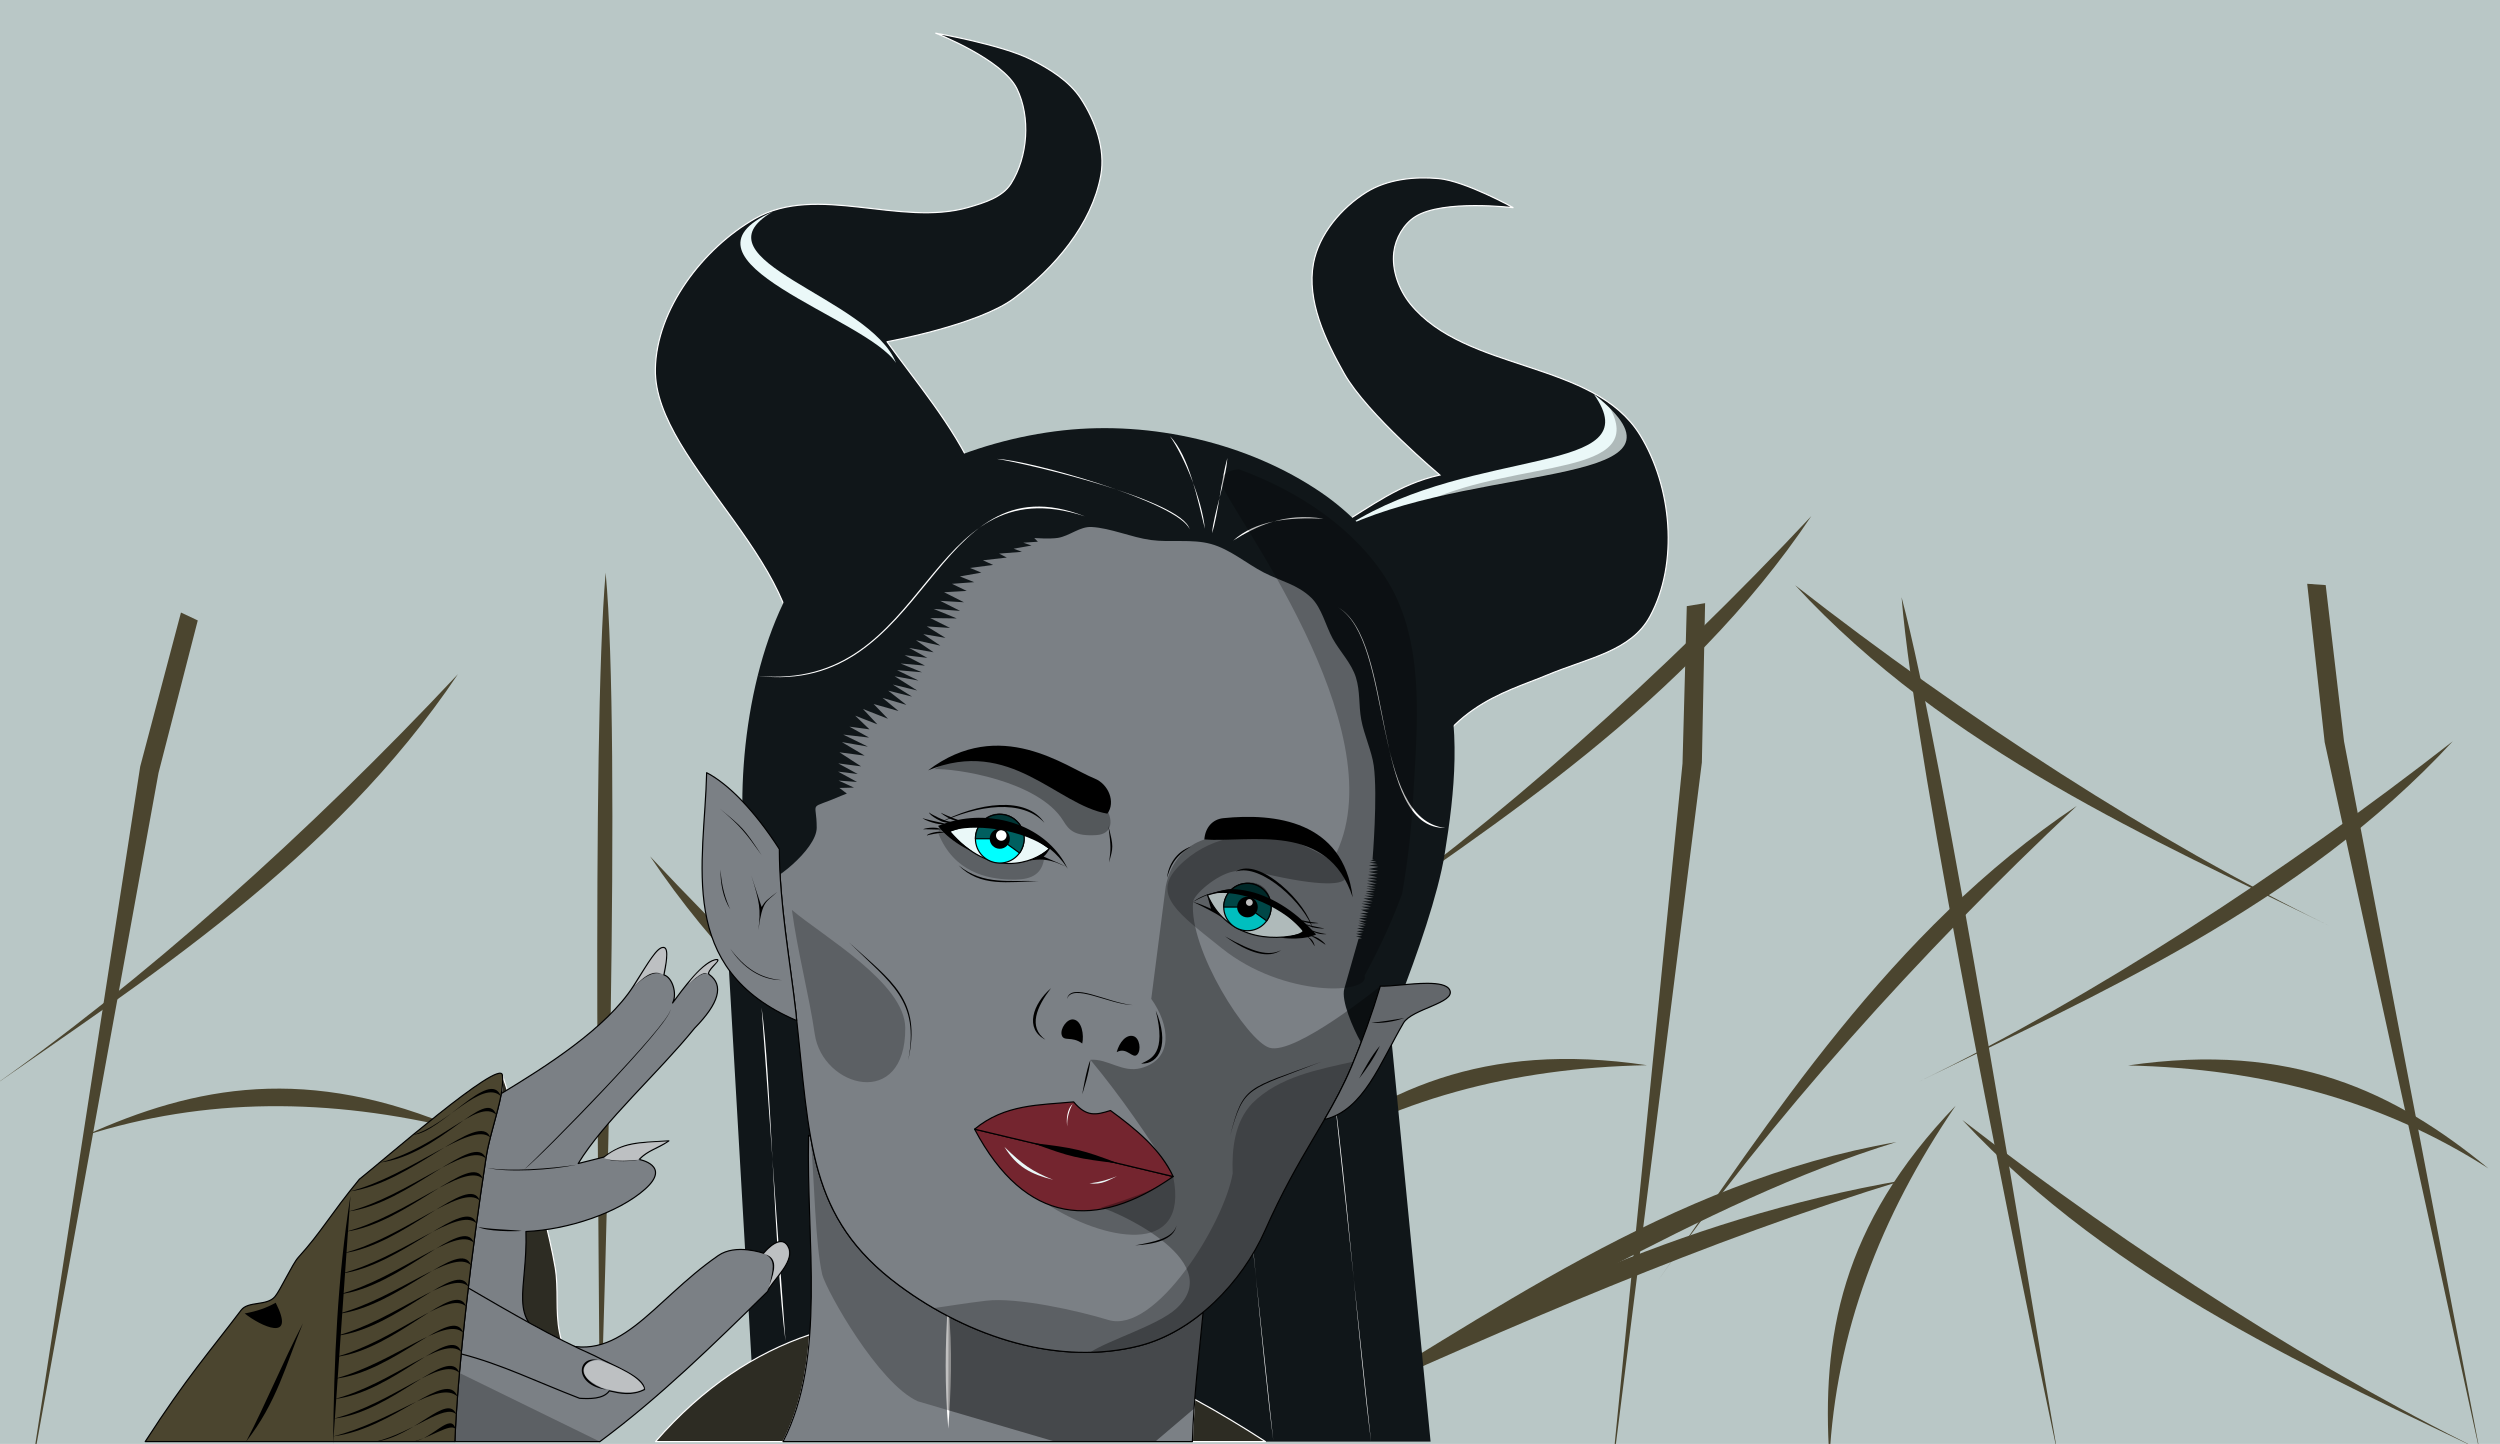 <?xml version="1.0" encoding="UTF-8" standalone="no"?>
<!-- Created with Inkscape (http://www.inkscape.org/) -->

<svg
   xmlns:dc="http://purl.org/dc/elements/1.1/"
   xmlns:cc="http://creativecommons.org/ns#"
   xmlns:rdf="http://www.w3.org/1999/02/22-rdf-syntax-ns#"
   xmlns:svg="http://www.w3.org/2000/svg"
   xmlns="http://www.w3.org/2000/svg"
   xmlns:sodipodi="http://sodipodi.sourceforge.net/DTD/sodipodi-0.dtd"
   xmlns:inkscape="http://www.inkscape.org/namespaces/inkscape"
   sodipodi:docname="oPIUeL258n9jtw.svg"
   inkscape:version="0.48.5 r10040"
   version="1.1"
   id="svg2"
   height="1209.295"
   width="2093.754">
  <title
     id="title3111">Maleficent</title>
  <sodipodi:namedview
     id="base"
     pagecolor="#ffffff"
     bordercolor="#666666"
     borderopacity="1.0"
     inkscape:pageopacity="0.0"
     inkscape:pageshadow="2"
     inkscape:zoom="0.5"
     inkscape:cx="1092.3166"
     inkscape:cy="584.37915"
     inkscape:document-units="px"
     inkscape:current-layer="layer22"
     showgrid="false"
     inkscape:snap-page="true"
     inkscape:window-width="1280"
     inkscape:window-height="1005"
     inkscape:window-x="0"
     inkscape:window-y="0"
     inkscape:window-maximized="1"
     fit-margin-top="0"
     fit-margin-left="0"
     fit-margin-right="0"
     fit-margin-bottom="0"
     inkscape:snap-global="true"
     showguides="true"
     inkscape:guide-bbox="true"
     inkscape:snap-object-midpoints="false"
     inkscape:snap-center="false"
     inkscape:object-paths="false"
     inkscape:object-nodes="true"
     inkscape:snap-midpoints="false"
     inkscape:snap-to-guides="false"
     inkscape:snap-grids="false"
     inkscape:snap-smooth-nodes="false"
     inkscape:snap-bbox="true"
     inkscape:bbox-paths="false"
     inkscape:snap-bbox-edge-midpoints="false"
     inkscape:snap-nodes="true"
     inkscape:bbox-nodes="false"
     inkscape:snap-intersection-paths="true" />
  <defs
     id="defs4" />
  <g
     inkscape:groupmode="layer"
     id="layer22"
     inkscape:label="Hintergrund 1"
     style="display:inline">
    <rect
       style="fill:#b9c7c6;fill-opacity:1;fill-rule:nonzero;stroke:none"
       id="rect4414"
       width="2093.754"
       height="1209.295"
       x="1.5010215e-13"
       y="0"
       ry="0" />
  </g>
  <g
     inkscape:groupmode="layer"
     id="layer21"
     inkscape:label="Hintergrund 2"
     style="display:inline">
    <path
       style="fill:#4b452f;fill-opacity:1;fill-rule:nonzero;stroke:none"
       d="M 117.418,641.98 23.484,1248.847 132.772,647.261 165.622,519.618 l -14.058,-6.624 z"
       id="path4290"
       inkscape:connector-curvature="0"
       sodipodi:nodetypes="cccccc" />
    <path
       style="fill:#4b452f;fill-opacity:1;fill-rule:nonzero;stroke:none"
       d="M 71.305,950.975 C 163.42,909.271 257.658,890.995 385.244,946.031 275.08,919.103 171.676,919.143 71.305,950.975 z"
       id="path4292"
       inkscape:connector-curvature="0"
       sodipodi:nodetypes="ccc" />
    <path
       style="fill:#4b452f;fill-opacity:1;fill-rule:nonzero;stroke:none"
       d="M -14.451,915.614 C 119.836,821.717 278.934,720.827 383.535,564.595 260.111,696.309 118.769,823.088 -14.451,915.614 z"
       id="path4294"
       inkscape:connector-curvature="0"
       sodipodi:nodetypes="ccc" />
    <path
       style="fill:#4b452f;fill-opacity:1;fill-rule:nonzero;stroke:none;display:inline"
       d="m 507.226,479.648 c -12.12,139.34 -4.864,597.146 -4.944,730.465 4.931,-133.353 18.035,-591.105 4.944,-730.465 z"
       id="path4296"
       inkscape:connector-curvature="0"
       sodipodi:nodetypes="ccc" />
    <path
       style="fill:#4b452f;fill-opacity:1;fill-rule:nonzero;stroke:none;display:inline"
       d="m 1532.153,1221.613 c -6.654,-100.897 9.371,-195.543 105.753,-295.633 -63.943,93.663 -100.262,190.478 -105.753,295.633 z"
       id="path4292-9"
       inkscape:connector-curvature="0"
       sodipodi:nodetypes="ccc" />
    <path
       style="fill:#4b452f;fill-opacity:1;fill-rule:nonzero;stroke:none;display:inline"
       d="m 1119.005,783.25 c 134.288,-93.897 293.386,-194.787 397.986,-351.019 -123.423,131.714 -264.766,258.492 -397.986,351.019 z"
       id="path4294-4"
       inkscape:connector-curvature="0"
       sodipodi:nodetypes="ccc" />
    <path
       style="fill:#4b452f;fill-opacity:1;fill-rule:nonzero;stroke:none;display:inline"
       d="m 1425.32,638.542 -76.854,609.266 60.64,-608.418 3.579,-131.754 15.338,-2.496 z"
       id="path4290-29"
       inkscape:connector-curvature="0"
       sodipodi:nodetypes="cccccc" />
    <path
       style="fill:#4b452f;fill-opacity:1;fill-rule:nonzero;stroke:none;display:inline"
       d="m 2084.073,978.589 c -78.132,-64.186 -164.395,-106.298 -301.894,-86.268 113.378,2.592 213.227,29.472 301.894,86.268 z"
       id="path4292-8"
       inkscape:connector-curvature="0"
       sodipodi:nodetypes="ccc" />
    <path
       style="fill:#4b452f;fill-opacity:1;fill-rule:nonzero;stroke:none;display:inline"
       d="m 1388.353,1072.875 c 93.897,-134.288 194.787,-293.386 351.019,-397.986 -131.714,123.423 -258.493,264.766 -351.019,397.986 z"
       id="path4294-7"
       inkscape:connector-curvature="0"
       sodipodi:nodetypes="ccc" />
    <path
       style="fill:#4b452f;fill-opacity:1;fill-rule:nonzero;stroke:none;display:inline"
       d="m 1592.569,500.136 c 35.985,135.158 107.844,587.347 130.93,718.653 -27.87,-130.501 -119.774,-579.124 -130.93,-718.653 z"
       id="path4296-45"
       inkscape:connector-curvature="0"
       sodipodi:nodetypes="ccc" />
    <path
       style="fill:#4b452f;fill-opacity:1;fill-rule:nonzero;stroke:none;display:inline"
       d="m 2092.063,1221.518 c -147.47,-71.431 -320.545,-145.835 -448.581,-283.518 142.736,110.491 302.382,213.271 448.581,283.518 z"
       id="path4294-0"
       inkscape:connector-curvature="0"
       sodipodi:nodetypes="ccc" />
    <path
       style="fill:#4b452f;fill-opacity:1;fill-rule:nonzero;stroke:none;display:inline"
       d="M 942.425,1068.206 C 808.138,974.308 649.04,873.419 544.439,717.187 667.862,848.9 809.205,975.679 942.425,1068.206 z"
       id="path4294-4-3"
       inkscape:connector-curvature="0"
       sodipodi:nodetypes="ccc" />
    <path
       style="fill:#4b452f;fill-opacity:1;fill-rule:nonzero;stroke:none;display:inline"
       d="m 1077.228,977.435 c 78.332,-63.941 164.727,-105.782 302.163,-85.322 -113.386,2.237 -213.319,28.804 -302.163,85.322 z"
       id="path4292-8-8"
       inkscape:connector-curvature="0"
       sodipodi:nodetypes="ccc" />
    <path
       style="fill:#4b452f;fill-opacity:1;fill-rule:nonzero;stroke:none;display:inline"
       d="m 1606.744,906.042 c 147.192,-72.002 319.978,-147.076 447.48,-285.253 -142.306,111.043 -301.554,214.44 -447.48,285.253 z"
       id="path4294-7-1"
       inkscape:connector-curvature="0"
       sodipodi:nodetypes="ccc" />
    <path
       style="fill:#4b452f;fill-opacity:1;fill-rule:nonzero;stroke:none"
       d="m 1101.875,1184.322 c 147.243,-85.326 301.21,-162.704 492.508,-195.964 -164.169,50.139 -328.339,121.893 -492.508,195.964 z"
       id="path4409"
       inkscape:connector-curvature="0"
       sodipodi:nodetypes="ccc" />
    <path
       sodipodi:nodetypes="ccc"
       inkscape:connector-curvature="0"
       id="path4411"
       d="m 1095.797,1190.4 c 147.243,-85.326 301.21,-200.69 492.508,-233.949 -164.169,50.139 -328.339,159.878 -492.508,233.949 z"
       style="fill:#4b452f;fill-opacity:1;fill-rule:nonzero;stroke:none" />
    <path
       sodipodi:nodetypes="ccc"
       inkscape:connector-curvature="0"
       id="path4416"
       d="m 1950.903,775.373 c -147.192,-72.002 -319.978,-147.076 -447.48,-285.253 142.306,111.043 301.554,214.44 447.48,285.253 z"
       style="fill:#4b452f;fill-opacity:1;fill-rule:nonzero;stroke:none;display:inline" />
    <path
       sodipodi:nodetypes="cccccc"
       inkscape:connector-curvature="0"
       id="path4418"
       d="m 1946.906,621.543 131.071,599.943 -114.847,-600.55 -15.355,-130.905 -15.5,-1.113 z"
       style="fill:#4b452f;fill-opacity:1;fill-rule:nonzero;stroke:none;display:inline" />
  </g>
  <g
     inkscape:groupmode="layer"
     id="layer17"
     inkscape:label="Haare hinten"
     style="display:inline"
     transform="translate(-264.925,407.353)">
    <path
       style="fill:#101619;fill-opacity:1;stroke:none"
       d="M 871.919,344.695 898.248,800 l 564.788,0 -33.598,-345.094 z"
       id="path3110"
       inkscape:connector-curvature="0"
       sodipodi:nodetypes="ccccc" />
    <path
       style="fill:#ffffff;fill-opacity:1;fill-rule:nonzero;stroke:none"
       d="m 1382.9,515.178 c 7.894,53.463 20.906,214.458 30.346,285.247 z"
       id="path3084"
       inkscape:connector-curvature="0"
       sodipodi:nodetypes="ccc" />
    <path
       sodipodi:nodetypes="ccc"
       inkscape:connector-curvature="0"
       id="path3086"
       d="m 902.737,436.464 c 7.894,53.463 10.638,208.65 20.077,279.439 z"
       style="fill:#ffffff;fill-opacity:1;fill-rule:nonzero;stroke:none" />
    <path
       sodipodi:nodetypes="ccc"
       inkscape:connector-curvature="0"
       id="path3088"
       d="m 1300.968,513.66 c 7.894,53.463 20.906,214.458 30.346,285.247 z"
       style="fill:#ffffff;fill-opacity:1;fill-rule:nonzero;stroke:none" />
  </g>
  <g
     style="display:inline"
     inkscape:label="Kleid hinter Hals"
     id="layer12"
     inkscape:groupmode="layer"
     transform="translate(-264.925,407.353)">
    <path
       sodipodi:nodetypes="cccccccc"
       inkscape:connector-curvature="0"
       id="path3066"
       d="M 943.062,710.469 C 897.651,725.764 853.873,754.13 813.906,800 l 106.812,0 c 13.787,-26.889 19.936,-57.286 22.344,-89.531 z m 322.469,54.125 c -0.928,11.799 -1.646,23.607 -1.969,35.406 l 61.188,0 c -18.583,-12.094 -38.422,-24.083 -59.219,-35.406 z"
       style="fill:#2d2c23;stroke:#ffffff;stroke-width:1;stroke-linecap:butt;stroke-linejoin:round;stroke-miterlimit:4;stroke-opacity:1;stroke-dasharray:none;fill-opacity:1" />
  </g>
  <g
     style="display:inline"
     inkscape:label="Hals"
     id="layer11"
     inkscape:groupmode="layer"
     transform="translate(-264.925,407.353)">
    <path
       inkscape:connector-curvature="0"
       id="path3038"
       d="M 942.094,543.594 C 940.127,633.15 957.2,728.851 920.719,800 l 342.844,0 c 0.988,-36.125 5.621,-72.25 8.969,-108.375 -16.061,13.234 -34.259,23.308 -53.562,28.188 -66.99,16.935 -142.051,-6.909 -201.031,-50.625 -48.3,-35.8 -65.284,-74.281 -74.25,-124.906 l -1.594,-0.688 z"
       style="fill:#7b8085;fill-opacity:1;stroke:#000000;stroke-width:1;stroke-linecap:butt;stroke-linejoin:round;stroke-miterlimit:4;stroke-opacity:1;stroke-dasharray:none" />
    <path
       style="fill:#ffffff;fill-opacity:1;stroke:none"
       d="m 1058.855,684.083 c -2.486,34.799 -2.735,69.796 0.259,105.101 1.925,-28.505 4.163,-66.356 -0.259,-105.101 z"
       id="path4513"
       inkscape:connector-curvature="0"
       sodipodi:nodetypes="ccc" />
  </g>
  <g
     style="display:inline"
     inkscape:label="Kopf"
     id="layer2"
     inkscape:groupmode="layer"
     transform="translate(-264.925,407.353)">
    <path
       sodipodi:nodetypes="ssassaaaaaas"
       inkscape:connector-curvature="0"
       id="path3152"
       d="m 931.529,441.034 c 11.966,107.928 9.852,171.416 86.419,228.167 58.981,43.716 134.028,67.548 201.018,50.613 46.212,-11.683 86.121,-53.036 105.418,-96.621 28.404,-64.157 53.971,-93.167 72.625,-137.713 29.531,-70.518 47.145,-147.193 51.372,-223.527 3.381,-61.052 10.664,-129.968 -21.093,-182.22 C 1395.493,27.419 1334.234,-7.295 1275.071,-23.026 1210.94,-40.078 1136.803,-36.081 1076.538,-8.3 1019.943,17.789 973.192,68.944 944.929,124.485 c -25.646,50.398 -25.165,110.95 -27.11,167.464 -1.716,49.875 8.623,103.21 13.71,149.085 z"
       style="fill:#7b8085;fill-opacity:1;stroke:#000000;stroke-width:1;stroke-linecap:butt;stroke-linejoin:round;stroke-miterlimit:4;stroke-opacity:1;stroke-dasharray:none" />
    <path
       style="fill:#000000;stroke:none"
       d="m 976.002,381.96 c 35.851,32.604 61.019,48.052 49.532,98.759 9.613,-50.352 -13.975,-63.955 -49.532,-98.759 z"
       id="path3089"
       inkscape:connector-curvature="0"
       sodipodi:nodetypes="ccc" />
    <path
       style="fill:#000000;stroke:none"
       d="m 1371.663,481.833 c -62.584,23.03 -65.551,19.213 -76.487,61.9 11.646,-42.263 14.495,-37.375 76.487,-61.9 z"
       id="path3092"
       inkscape:connector-curvature="0"
       sodipodi:nodetypes="ccc" />
    <path
       style="fill:#000000;stroke:none"
       d="m 1215.584,635.655 c 16.289,-0.879 32.502,-4.705 34.711,-16.718 -2.936,11 -19.567,13.901 -34.711,16.718 z"
       id="path3097"
       inkscape:connector-curvature="0"
       sodipodi:nodetypes="ccc" />
  </g>
  <g
     style="display:inline"
     inkscape:label="Augen"
     id="layer6"
     inkscape:groupmode="layer"
     transform="translate(-264.925,407.353)">
    <path
       style="fill:#eaf8f8;fill-opacity:1;fill-rule:nonzero;stroke:#000000"
       d="m 1011.241,749.608 c 14.78,33.737 50.228,41.169 82.245,31.642 -38.194,-40.606 -54.086,-40.092 -82.245,-31.642 z"
       id="path3105"
       inkscape:connector-curvature="0"
       transform="translate(264.925,-407.353)"
       sodipodi:nodetypes="ccc" />
    <path
       style="fill:#eaf8f8;fill-opacity:1;fill-rule:nonzero;stroke:#000000"
       d="m 795.249,696.094 c 34.037,40.213 70.212,27.142 83.733,14.581 -40.739,-30.198 -51.165,-24.753 -83.733,-14.581 z"
       id="path3095"
       inkscape:connector-curvature="0"
       transform="translate(264.925,-407.353)"
       sodipodi:nodetypes="ccc" />
    <path
       transform="translate(0,3.967)"
       d="m 1122.645,291.098 c 0,11.267 -9.134,20.401 -20.401,20.401 -11.267,0 -20.401,-9.134 -20.401,-20.401 0,-11.267 9.134,-20.401 20.401,-20.401 11.267,0 20.401,9.134 20.401,20.401 z"
       sodipodi:ry="20.401419"
       sodipodi:rx="20.401419"
       sodipodi:cy="291.09799"
       sodipodi:cx="1102.2432"
       id="path3214"
       style="fill:#00ffff;stroke:#000000;stroke-width:1;stroke-linecap:butt;stroke-linejoin:round;stroke-miterlimit:4;stroke-opacity:1;stroke-dasharray:none"
       sodipodi:type="arc" />
    <path
       transform="translate(3.4,2.267)"
       d="m 1326.092,350.035 c 0,10.954 -8.88,19.835 -19.835,19.835 -10.954,0 -19.835,-8.88 -19.835,-19.835 0,-10.954 8.88,-19.835 19.835,-19.835 10.954,0 19.835,8.88 19.835,19.835 z"
       sodipodi:ry="19.834711"
       sodipodi:rx="19.834711"
       sodipodi:cy="350.03543"
       sodipodi:cx="1306.2573"
       id="path3216"
       style="fill:#00ffff;stroke:#000000;stroke-width:1;stroke-linecap:butt;stroke-linejoin:round;stroke-miterlimit:4;stroke-opacity:1;stroke-dasharray:none"
       sodipodi:type="arc" />
    <path
       sodipodi:end="6.9087299"
       sodipodi:start="3.1415927"
       sodipodi:type="arc"
       style="fill:#005f5f;fill-opacity:1;stroke:#000000;stroke-width:1;stroke-linecap:butt;stroke-linejoin:round;stroke-miterlimit:4;stroke-opacity:1;stroke-dasharray:none"
       id="path3019"
       sodipodi:cx="1102.2432"
       sodipodi:cy="291.09799"
       sodipodi:rx="20.401419"
       sodipodi:ry="20.401419"
       d="m 1081.842,291.098 c 0,-11.267 9.134,-20.401 20.401,-20.401 11.267,0 20.401,9.134 20.401,20.401 0,4.289 -1.352,8.469 -3.863,11.946 l -16.538,-11.946 z"
       transform="translate(0,3.967)" />
    <path
       sodipodi:end="6.9076163"
       sodipodi:start="3.1415927"
       sodipodi:type="arc"
       style="fill:#005f5f;fill-opacity:1;stroke:#000000;stroke-width:1;stroke-linecap:butt;stroke-linejoin:round;stroke-miterlimit:4;stroke-opacity:1;stroke-dasharray:none"
       id="path3021"
       sodipodi:cx="1306.2573"
       sodipodi:cy="350.03543"
       sodipodi:rx="19.834711"
       sodipodi:ry="19.834711"
       d="m 1286.423,350.035 c 0,-10.954 8.88,-19.835 19.835,-19.835 10.954,0 19.835,8.88 19.835,19.835 0,4.162 -1.309,8.219 -3.743,11.596 l -16.092,-11.596 z"
       transform="translate(3.4,2.267)" />
    <path
       d="m 1110.674,295.065 c 0,4.656 -3.775,8.431 -8.431,8.431 -4.656,0 -8.431,-3.775 -8.431,-8.431 0,-4.656 3.775,-8.431 8.431,-8.431 4.656,0 8.431,3.775 8.431,8.431 z"
       sodipodi:ry="8.4307642"
       sodipodi:rx="8.4307642"
       sodipodi:cy="295.06494"
       sodipodi:cx="1102.2432"
       id="path3027"
       style="fill:#000000;stroke:none"
       sodipodi:type="arc" />
    <path
       transform="translate(207.414,57.237)"
       sodipodi:type="arc"
       style="fill:#000000;stroke:none"
       id="path3031"
       sodipodi:cx="1102.2432"
       sodipodi:cy="295.06494"
       sodipodi:rx="8.6504822"
       sodipodi:ry="8.6504822"
       d="m 1110.894,295.065 c 0,4.778 -3.873,8.65 -8.65,8.65 -4.778,0 -8.65,-3.873 -8.65,-8.65 0,-4.778 3.873,-8.65 8.65,-8.65 4.777,0 8.65,3.873 8.65,8.65 z" />
    <path
       sodipodi:type="arc"
       style="fill:#ffffff;stroke:none"
       id="path3063"
       sodipodi:cx="1102.2432"
       sodipodi:cy="295.06494"
       sodipodi:rx="4.4220982"
       sodipodi:ry="4.4220982"
       d="m 1106.665,295.065 c 0,2.442 -1.98,4.422 -4.422,4.422 -2.442,0 -4.422,-1.98 -4.422,-4.422 0,-2.442 1.98,-4.422 4.422,-4.422 2.442,0 4.422,1.98 4.422,4.422 z"
       transform="translate(1.255,-2.708)" />
    <path
       transform="translate(209.006,53.408)"
       d="m 1105.093,295.065 c 0,1.574 -1.276,2.85 -2.85,2.85 -1.574,0 -2.85,-1.276 -2.85,-2.85 0,-1.574 1.276,-2.85 2.85,-2.85 1.574,0 2.85,1.276 2.85,2.85 z"
       sodipodi:ry="2.8495975"
       sodipodi:rx="2.8495975"
       sodipodi:cy="295.06494"
       sodipodi:cx="1102.2432"
       id="path3067"
       style="fill:#ffffff;stroke:none"
       sodipodi:type="arc" />
  </g>
  <g
     inkscape:groupmode="layer"
     id="layer18"
     inkscape:label="Hörner"
     transform="translate(-264.925,407.353)"
     style="display:inline">
    <path
       style="fill:#101619;fill-opacity:1;stroke:#ffffff"
       d="m 1448.372,262.11 c 20.61,-76.518 76.849,-89.261 111.794,-103.897 34.945,-14.636 70.609,-20.044 86.511,-49.149 24.35,-44.568 18.452,-108.924 -8.231,-152.135 -38.797,-62.829 -145.946,-52.39 -192.415,-109.778 -9.523,-11.76 -15.589,-28.221 -13.804,-43.247 1.377,-11.584 8.26,-23.743 18.158,-29.916 23.286,-14.523 81.998,-7.399 81.998,-7.399 0,0 -40.26,-22.318 -62.539,-24.382 -20.465,-1.896 -43.156,0.568 -60.584,11.463 -20.944,13.093 -39.74,35.139 -44.273,59.419 -5.859,31.384 9.984,64.466 25.662,92.278 19.138,33.949 80.153,85.116 80.153,85.116 -34.603,7.703 -57.963,26.65 -84.662,42.256 10.684,73.812 25.532,140.378 62.23,229.371 z"
       id="path3116"
       inkscape:connector-curvature="0"
       sodipodi:nodetypes="czaaaaacaaaaccc" />
    <path
       style="fill:#101619;fill-opacity:1;stroke:#ffffff;stroke-width:1;stroke-linecap:butt;stroke-linejoin:round;stroke-miterlimit:4;stroke-opacity:1;stroke-dasharray:none"
       d="m 813.79,-98.229 c -1.409,80.331 139.107,170.145 115.069,267.315 59.704,-47.687 116.154,-103.859 152.547,-179.565 -18.151,-40.473 -49.687,-77.376 -73.58,-110.67 0,0 76.385,-13.911 106.369,-36.388 33.654,-25.228 65.195,-61.755 72.687,-103.143 3.929,-21.707 -4.644,-45.579 -16.739,-64.026 -9.711,-14.809 -25.974,-24.832 -41.782,-32.815 -24.608,-12.427 -79.719,-22.02 -79.719,-22.02 0,0 55.914,21.812 67.966,46.468 11.655,23.845 9.219,57.008 -4.919,79.47 -7.269,11.548 -22.634,16.172 -35.745,19.952 -57.281,16.513 -126.831,-20.223 -178.598,9.341 -43.782,25.004 -82.675,75.941 -83.555,126.082 z"
       id="path3118"
       inkscape:connector-curvature="0"
       sodipodi:nodetypes="scccaaaacaaaas" />
    <path
       style="fill:#eaf8f8;fill-opacity:1;stroke:none"
       d="m 1015.314,-103.418 c -24.685,-37.869 -195.298,-85.495 -103.318,-126.59 -69.067,40.478 82.028,71.473 103.318,126.59 z"
       id="path3128"
       inkscape:connector-curvature="0"
       sodipodi:nodetypes="ccc" />
    <path
       style="fill:#eaf8f8;fill-opacity:1;stroke:none"
       d="m 1394.273,32.397 c 117.814,-52.562 303.433,-31.882 205.443,-109.725 48.691,68.832 -99.658,42.725 -205.443,109.725 z"
       id="path3130"
       inkscape:connector-curvature="0"
       sodipodi:nodetypes="ccc" />
  </g>
  <g
     inkscape:groupmode="layer"
     id="layer16"
     inkscape:label="Haare vorne"
     transform="translate(-264.925,407.353)"
     style="display:inline">
    <path
       style="fill:#101619;fill-opacity:1;stroke:none"
       d="m 903.78,331.419 c 5.859,3.048 45.104,-26.961 45.142,-45.548 0.05,-24.053 -8.298,-14.148 21.095,-26.984 l 4.158,-1.62 -6.244,-4.706 12.213,-0.308 -12.915,-5.865 15.465,1.139 -15.9,-8.661 16.491,2.031 -16.314,-8.906 19.132,2.487 -18.119,-11.758 21.105,2.755 -19.067,-11.323 21.774,3.802 -20.649,-10.087 21.64,2.51 -16.418,-9.126 16.762,2.235 -12.008,-11.465 18.588,7.258 -12.008,-12.835 20.871,8.171 -12.008,-12.378 20.871,5.888 -13.378,-11.008 19.958,5.888 -15.204,-11.922 19.958,4.975 -16.118,-10.095 20.415,4.975 -18.858,-11.922 19.958,3.605 -17.944,-8.725 20.871,1.778 -17.944,-7.355 20.415,1.778 -17.031,-8.725 19.045,2.235 -15.204,-8.268 20.415,3.605 -14.748,-10.095 20.415,4.518 -14.291,-9.638 18.588,3.148 -15.661,-9.638 19.502,1.321 -16.574,-8.268 22.173,0.273 -19.382,-7.947 22.174,1.643 -16.642,-8.404 19.89,1.186 -16.642,-8.404 18.977,-1.097 -12.417,-5.947 18.636,-1.381 -11.96,-4.806 17.951,-3.207 -9.449,-3.892 19.321,-2.523 -8.535,-3.892 20.006,-2.294 -6.47,-3.314 19.103,-1.487 -6.927,-2.629 14.993,-2.629 -6.927,-2.401 12.253,-0.802 -3.045,-3.086 c 0,0 13.275,0.932 19.788,-0.117 9.748,-1.57 18.419,-9.668 28.176,-9.135 16.043,0.876 33.174,8.67 49.764,10.909 16.59,2.239 34.249,-1.079 50.278,3.324 16.029,4.403 29.89,16.525 44.249,23.894 14.359,7.369 28.142,9.984 39.724,21.122 8.763,8.427 12.122,23.554 17.965,34.211 5.843,10.657 15.78,20.598 19.46,32.601 3.68,12.003 2.177,22.85 4.451,35.317 2.275,12.467 8.863,26.555 10.489,38.604 3.386,25.094 -1.036,78.582 -1.036,78.582 l 1.414,0.166 -3.28,0.568 5.135,1.071 -5.829,0.736 6.709,1.246 -7.406,1.179 8.151,1.146 -8.01,1.816 7.853,1.375 -7.972,0.972 7.652,1.71 -8.24,0.838 7.959,2.094 -8.402,0.485 8.093,1.893 -8.335,0.418 8.122,2.436 -8.374,0.022 7.518,2.101 -7.904,0.223 7.898,1.623 -7.994,0.282 7.362,1.422 -7.86,0.751 7.335,1.503 -7.484,0.296 7.469,1.905 -8.49,-0.04 7.646,1.923 -8.38,0.381 7.914,2.326 -8.715,0.113 8.015,1.983 -8.681,-0.029 7.948,2.318 -8.212,0.24 7.11,1.945 -7.374,0.603 6.372,2.615 -7.105,0.134 6.381,1.81 -6.963,0.603 6.582,1.274 -6.896,0.737 6.483,2.145 -6.861,-0.135 6.483,2.48 -6.794,-0.806 6.189,2.19 -6.551,0.246 5.585,1.788 -6.283,0.313 5.88,1.861 -6.19,0.587 5.276,1.593 -5.788,0.721 5.164,1.742 -5.162,0.334 4.963,1.608 -2.815,0.401 c 0,0 -7.963,27.905 -11.945,41.858 -2.823,9.893 7.286,33.138 13.49,44.123 5.43,9.616 4.14,25.211 1.878,39.957 0,0 57.506,-128.349 68.704,-196.981 8.451,-51.796 14.157,-107.471 -1.91,-157.432 C 1454.853,94.141 1420.198,38.438 1371.409,5.153 1310.259,-36.566 1229.112,-55 1155.527,-46.935 1079.29,-38.579 999.138,-3.723 948.862,54.193 899.669,110.863 881.596,216.861 887.79,296.748 c 7.452,23.204 10.131,31.624 15.99,34.672 z"
       id="path3103"
       inkscape:connector-curvature="0"
       sodipodi:nodetypes="zscccccccccccccccccccccccccccccccccccccccccccccccccccccccccccccccccccccassssssssscccccccccccccccccccccccccccccccccccccccccccccccccccccccccccccsscaaaascz" />
    <path
       style="fill:#ffffff;fill-opacity:1;fill-rule:nonzero;stroke:none"
       d="m 1297.695,45.375 c 19.344,-11.949 42.875,-23.68 75.756,-18.315 -30.442,-1.306 -57.174,1.672 -75.756,18.315 z"
       id="path3090"
       inkscape:connector-curvature="0"
       sodipodi:nodetypes="ccc" />
    <path
       style="fill:#ffffff;fill-opacity:1;fill-rule:nonzero;stroke:none"
       d="m 1099.855,-23.014 c 26.552,0.744 151.87,36.157 161.394,58.924 -6.008,-24.601 -137.696,-55.315 -161.394,-58.924 z"
       id="path3093"
       inkscape:connector-curvature="0"
       sodipodi:nodetypes="ccc" />
    <path
       sodipodi:nodetypes="ccc"
       inkscape:connector-curvature="0"
       id="path3099"
       d="m 1244.726,-42.082 c 16.388,16.67 23.169,53.456 29.294,77.559 -2.282,-24.397 -17.594,-60.807 -29.294,-77.559 z"
       style="fill:#ffffff;fill-opacity:1;fill-rule:nonzero;stroke:none" />
    <path
       sodipodi:nodetypes="ccc"
       inkscape:connector-curvature="0"
       id="path3101"
       d="m 1279.988,39.199 c 1.386,-16.614 11.781,-44.151 12.843,-62.948 -5.112,17.59 -7.651,47.57 -12.843,62.948 z"
       style="fill:#ffffff;fill-opacity:1;fill-rule:nonzero;stroke:none" />
    <path
       style="fill:#ffffff;fill-opacity:1;fill-rule:nonzero;stroke:none;display:inline"
       d="M 1173.517,25.098 C 1044.401,-25.79 1044.304,177.005 898.89,158.618 1045.445,172.847 1037.801,-19.593 1173.517,25.098 z"
       id="path3104"
       inkscape:connector-curvature="0"
       sodipodi:nodetypes="ccc" />
    <path
       style="fill:#ffffff;fill-opacity:1;fill-rule:nonzero;stroke:none"
       d="m 999.504,481.384 c 46.367,28.223 26.696,177.613 89.898,184.728 -62.895,0.951 -41.596,-157.269 -89.898,-184.728 z"
       id="path3124"
       inkscape:connector-curvature="0"
       transform="translate(386.052,-380.042)"
       sodipodi:nodetypes="ccc" />
  </g>
  <g
     inkscape:label="Ohren"
     id="layer9"
     inkscape:groupmode="layer"
     style="display:inline"
     transform="translate(-264.925,407.353)">
    <path
       style="fill:#7b8085;stroke:#000000;stroke-width:1;stroke-linecap:butt;stroke-linejoin:round;stroke-miterlimit:4;stroke-opacity:1;stroke-dasharray:none;fill-opacity:1"
       d="m 856.75,239.781 c -1.696,75.747 -26.314,164.271 75.344,207.594 l -0.562,-6.344 c -0.023,-0.206 -0.04,-0.419 -0.062,-0.625 -4.706,-42.122 -13.777,-90.459 -13.844,-136.625 -20.383,-31.822 -42.68,-54.592 -60.875,-64 z"
       id="path3256"
       inkscape:connector-curvature="0" />
    <path
       style="fill:#63676b;stroke:#000000;stroke-width:1;stroke-linecap:butt;stroke-linejoin:round;stroke-miterlimit:4;stroke-opacity:1;stroke-dasharray:none;fill-opacity:1"
       d="m 1460.062,416.188 c -13.698,0.011 -30.937,2.78 -39.125,2.312 -6.808,22.783 -14.809,45.171 -23.938,66.969 -6.766,16.158 -14.453,30.293 -22.844,44.781 33.069,-7.83 46.593,-47.509 66.156,-80.812 6.98,-11.882 43.759,-16.811 38.781,-27.594 -2.039,-4.418 -9.715,-5.664 -19.031,-5.656 z"
       id="path3258"
       inkscape:connector-curvature="0" />
    <path
       style="fill:#000000;stroke:none"
       d="m 902.85,308.95 c -14.821,-22.63 -16.151,-23.508 -35.065,-39.072 17.548,15.001 20.826,19.263 35.065,39.072 z"
       id="path3077"
       inkscape:connector-curvature="0"
       sodipodi:nodetypes="ccc" />
    <path
       style="fill:#000000;stroke:none"
       d="m 915.914,339.568 c -8.829,6.961 -9.723,7.244 -13.167,12.655 l -8.651,-26.539 c 7.118,22.997 8.11,28.236 5.95,45.903 3.57,-25.306 6.243,-22.754 15.868,-32.019 z"
       id="path3079"
       inkscape:connector-curvature="0"
       sodipodi:nodetypes="ccccc" />
    <path
       style="fill:#000000;stroke:none"
       d="m 876.579,387.257 c 10.327,15.733 25.69,26.389 43.078,26.247 -18.206,-1.482 -31.028,-10.254 -43.078,-26.247 z"
       id="path3083"
       inkscape:connector-curvature="0"
       sodipodi:nodetypes="ccc" />
    <path
       style="fill:#000000;stroke:none"
       d="m 1440.995,445.161 c -9.684,1.776 -19.29,3.29 -27.65,4.007 7.642,0.792 19.47,-0.812 27.65,-4.007 z"
       id="path3085"
       inkscape:connector-curvature="0"
       sodipodi:nodetypes="ccc" />
    <path
       style="fill:#000000;stroke:none"
       d="m 1403.144,495.925 c 5.589,-7.11 12.911,-17.469 17.471,-27.408 -7.163,8.275 -13.19,19.658 -17.471,27.408 z"
       id="path3087"
       inkscape:connector-curvature="0"
       sodipodi:nodetypes="ccc" />
    <path
       style="fill:#000000;stroke:none"
       d="m 868.49,320.927 c -0.645,10.353 2.094,24.497 8.097,33.326 -3.738,-7.541 -7.683,-19.893 -8.097,-33.326 z"
       id="path3081"
       inkscape:connector-curvature="0"
       sodipodi:nodetypes="ccc" />
  </g>
  <g
     style="display:inline"
     inkscape:label="Augenlider"
     id="layer7"
     inkscape:groupmode="layer"
     transform="translate(-264.925,407.353)">
    <path
       style="fill:#000000;stroke:none"
       d="m 1052.868,273.191 c -0.231,0.634 9.934,7.601 13.163,6.341 -1.692,0.361 -3.36,0.777 -5.031,1.25 -0.01,-10e-4 -0.021,10e-4 -0.031,0 -3.965,0.281 -17.825,-6.894 -17.821,-7.723 -0.824,1.763 12.498,10.442 16.664,8.067 -1.272,0.378 -2.549,0.793 -3.812,1.219 -3.539,-0.801 -18.645,-4.102 -18.311,-4.597 0.149,1.457 14.436,6.625 17.592,4.816 -1.572,0.544 -3.139,1.115 -4.687,1.75 0.563,0.908 1.365,1.941 2.312,3.031 -3.501,-2.986 -14.829,-0.868 -14.773,-0.126 -0.01,-0.251 12.019,0.315 14.835,0.189 0.732,0.838 1.543,1.718 2.469,2.625 -3.58,-2.411 -14.677,1.083 -14.241,2.362 -0.088,-0.205 11.112,-2.656 14.366,-2.269 5.695,5.549 14.694,12.045 23.938,15.719 -10.405,-7.159 -15.197,-11.841 -18.719,-16.406 7.745,-5.756 53.691,-6.806 82.5,13.906 -1.196,1.54 -12.588,9.744 -18.964,10.719 17.032,-4.031 25.206,1.044 33.745,4.563 -5.806,-3.055 -12.826,-5.693 -19.094,-8.625 1.475,-1.073 4.015,-4.224 4.947,-6.717 5.939,4.807 10.382,9.862 14.147,15.342 0.377,0.549 0.773,1.095 1.125,1.656 -15.676,-32.868 -55.177,-48.285 -91.906,-40.969 -3.507,-1.114 -14.837,-5.905 -14.413,-6.122 z"
       id="path4561"
       inkscape:connector-curvature="0"
       sodipodi:nodetypes="cccccccccccccccccccccccsccc" />
    <path
       style="fill:#000000;stroke:none"
       d="m 1296.115,337.318 c -5.649,-0.004 -14.317,2.846 -20.207,4.513 36.299,-7.95 75.472,21.897 79.968,30.638 -1.746,2.339 -10.294,4.552 -18.75,5.5 9.826,1.241 17.515,0.751 23.031,-0.406 2.431,1.697 5.696,7.481 5.696,7.481 0.305,0.131 -0.88,-5.864 -5.383,-7.544 1.044,-0.227 2.026,-0.483 2.906,-0.75 3.33,1.458 11.866,7.274 11.498,7.096 0.646,-0.853 -7.315,-7.6 -11.342,-7.159 1.453,-0.448 2.695,-0.942 3.688,-1.438 -0.745,-0.814 -1.499,-1.611 -2.25,-2.406 4.11,2.736 11.299,2.415 10.841,1.922 0.33,0.528 -8.397,-1.248 -11.779,-2.89 -1.449,-1.514 -2.902,-2.999 -4.375,-4.438 4.55,2.84 14.844,3.147 14.178,2.761 0,0 -11.936,-2.307 -14.803,-3.386 -0.867,-0.839 -1.749,-1.658 -2.625,-2.469 4.235,2.216 13.08,1.589 12.712,1.365 0,0 -11.189,-1.458 -13.806,-2.365 -17.084,-15.524 -39.032,-26.013 -59.198,-26.026 z m -14.052,2.932 c -6.262,1.109 -12.335,3.524 -17.938,7.688 -0.081,-0.022 -0.17,-0.042 -0.25,-0.062 8.976,4.336 17.289,8.464 25.413,13.634 -6.227,-4.733 -13.867,-19.695 -13.493,-19.695 1.738,5.866 2.176,8.179 3.325,11.911 -4.9,-2.177 -9.835,-4.326 -14.965,-5.756 6.093,-3.509 12.052,-6.055 17.906,-7.719 z"
       id="path4547"
       inkscape:connector-curvature="0"
       sodipodi:nodetypes="ccccccccccccccccccccccccccccc" />
  </g>
  <g
     style="display:inline"
     inkscape:label="Augenlidfalten"
     id="layer8"
     inkscape:groupmode="layer"
     transform="translate(-264.925,407.353)">
    <path
       sodipodi:nodetypes="ccc"
       inkscape:connector-curvature="0"
       id="path3239"
       d="m 1050.256,282.531 c 33.95,-18.329 74.446,-23.276 89.39,-0.783 -18.453,-20.053 -55.246,-15.332 -89.39,0.783 z"
       style="fill:#000000;stroke:none" />
    <path
       sodipodi:nodetypes="ccc"
       inkscape:connector-curvature="0"
       id="path3241"
       d="m 1299.941,322.54 c 21.63,-7.28 58.314,28.061 64.303,48.246 -3.818,-20.916 -44.456,-61.157 -64.303,-48.246 z"
       style="fill:#000000;stroke:none" />
    <path
       sodipodi:nodetypes="ccc"
       inkscape:connector-curvature="0"
       id="path3247"
       d="m 1067.702,317.353 c 20.988,17.076 43.264,12.167 66.795,13.27 -25.096,0.539 -48.626,5.228 -66.795,-13.27 z"
       style="fill:#000000;stroke:none" />
    <path
       sodipodi:nodetypes="ccc"
       inkscape:connector-curvature="0"
       id="path3249"
       d="m 1290.826,376.837 c 20.795,14.682 36.634,18.821 47.168,11.538 -10.802,5.329 -22.911,2.051 -47.168,-11.538 z"
       style="fill:#000000;stroke:none" />
  </g>
  <g
     inkscape:label="Mund"
     id="layer3"
     inkscape:groupmode="layer"
     style="display:inline"
     transform="translate(-264.925,407.353)">
    <path
       sodipodi:nodetypes="ccc"
       inkscape:connector-curvature="0"
       id="path3164"
       d="m 1081.147,538.329 166.299,39.671 c -63.908,44.825 -123.571,41.075 -166.299,-39.671 z"
       style="fill:#74252f;fill-opacity:1;stroke:#000000;stroke-width:1;stroke-linecap:butt;stroke-linejoin:round;stroke-miterlimit:4;stroke-opacity:1;stroke-dasharray:none" />
    <path
       sodipodi:nodetypes="ccccc"
       inkscape:connector-curvature="0"
       id="path3166"
       d="m 1081.147,538.329 166.299,39.671 c -10.305,-22.357 -30.579,-39.276 -52.495,-55.3 -12.382,3.965 -20.235,5.39 -30.856,-7.213 -28.46,2.751 -57.545,1.752 -82.949,22.841 z"
       style="fill:#74252f;stroke:#000000;stroke-width:1;stroke-linecap:butt;stroke-linejoin:round;stroke-miterlimit:4;stroke-opacity:1;stroke-dasharray:none;fill-opacity:1" />
    <path
       sodipodi:nodetypes="ccc"
       inkscape:connector-curvature="0"
       id="path3169"
       d="m 1178.122,480.224 c -3.523,8.566 -6.812,28.852 -6.812,28.852 0,0 6.229,-19.059 6.812,-28.852 z"
       style="fill:#000000;stroke:none" />
    <path
       style="fill:#000000;fill-opacity:1;fill-rule:nonzero;stroke:none;display:inline"
       d="m 1129.648,549.899 c 32.302,12.053 37.234,12.884 72.055,17.189 -30.188,-11.587 -37.393,-13.162 -72.055,-17.189 z"
       id="path3864"
       inkscape:connector-curvature="0"
       sodipodi:nodetypes="ccc" />
    <path
       style="fill:#eaf8f8;fill-opacity:1;fill-rule:nonzero;stroke:none"
       d="m 841.179,960.495 c 15.553,15.122 22.705,20.208 40.901,27.623 -18.342,-4.688 -30.42,-10.576 -40.901,-27.623 z"
       id="path3971"
       inkscape:connector-curvature="0"
       transform="translate(264.925,-407.353)"
       sodipodi:nodetypes="ccc" />
    <path
       sodipodi:nodetypes="ccc"
       inkscape:connector-curvature="0"
       id="path3973"
       d="m 1177.264,583.801 c 10.706,-1.507 15.431,-3.223 23.088,-6.07 -7.527,3.577 -12.163,7.139 -23.088,6.07 z"
       style="fill:#eaf8f8;fill-opacity:1;fill-rule:nonzero;stroke:none" />
    <path
       style="fill:#ffffff;fill-opacity:1;fill-rule:nonzero;stroke:none"
       d="m 1158.85,536.048 c -0.804,-5.537 1.712,-14.443 4.443,-18.68 -4.753,3.669 -5.654,13.822 -4.443,18.68 z"
       id="path4092"
       inkscape:connector-curvature="0"
       sodipodi:nodetypes="ccc" />
  </g>
  <g
     style="display:inline"
     inkscape:label="Augenbrauen"
     id="layer5"
     inkscape:groupmode="layer"
     transform="translate(-264.925,407.353)">
    <path
       sodipodi:nodetypes="ccsc"
       inkscape:connector-curvature="0"
       id="path3209"
       d="m 1042.172,237.828 c 69.131,-28.271 107.558,29.075 150.177,36.269 7.101,-9.587 1.014,-24.764 -10.767,-29.469 -23.784,-9.497 -79.045,-52.544 -139.41,-6.8 z"
       style="fill:#000000;stroke:none" />
    <path
       sodipodi:nodetypes="ccsc"
       inkscape:connector-curvature="0"
       id="path3211"
       d="m 1273.559,295.728 c 38.556,2.744 103.459,-15.186 124.27,48.446 -8.001,-64.508 -65.629,-70.697 -108.423,-66.308 -8.695,0.892 -15.099,7.585 -15.847,17.862 z"
       style="fill:#000000;stroke:none" />
  </g>
  <g
     style="display:inline"
     inkscape:label="Nase"
     id="layer4"
     inkscape:groupmode="layer"
     transform="translate(-264.925,407.353)">
    <path
       sodipodi:nodetypes="aaca"
       inkscape:connector-curvature="0"
       id="path3173"
       d="m 1154.078,459.387 c -1.399,-5.244 4.527,-13.755 9.892,-12.934 7.065,1.081 8.935,12.964 7.339,20.147 -8.818,-6.605 -15.626,-1.197 -17.231,-7.213 z"
       style="fill:#000000;stroke:none" />
    <path
       sodipodi:nodetypes="caac"
       inkscape:connector-curvature="0"
       id="path3175"
       d="m 1200.161,473.813 c 2.17,-8.181 8.027,-15.319 14.209,-13.33 4.959,1.596 6.558,11.508 3.022,15.334 -3.924,4.247 -8.514,-6.783 -17.231,-2.004 z"
       style="fill:#000000;stroke:none" />
    <path
       sodipodi:nodetypes="ccc"
       inkscape:connector-curvature="0"
       id="path3177"
       d="m 1145.194,420.185 c -15.285,13.181 -22.451,34.153 -4.74,43.209 -14.641,-10.632 -7.373,-27.442 4.74,-43.209 z"
       style="fill:#000000;stroke:none" />
    <path
       sodipodi:nodetypes="ccc"
       inkscape:connector-curvature="0"
       id="path3179"
       d="m 1220.598,483.43 c 15.477,0.642 24.001,-16.662 12.253,-44.452 9.061,35.839 -3.509,40.368 -12.253,44.452 z"
       style="fill:#000000;stroke:none" />
    <path
       sodipodi:nodetypes="ccc"
       inkscape:connector-curvature="0"
       id="path3181"
       d="m 1262.475,301.628 c -14.183,8.279 -17.416,16.908 -20.122,26.229 0.81,-9.989 7.273,-21.964 20.122,-26.229 z"
       style="fill:#000000;stroke:none" />
    <path
       sodipodi:nodetypes="ccc"
       inkscape:connector-curvature="0"
       id="path3204"
       d="m 1193.207,284.397 c 4.481,17.651 4.017,17.603 0.603,30.637 1.422,-12.211 1.774,-11.814 -0.603,-30.637 z"
       style="fill:#000000;stroke:none" />
    <path
       style="fill:#000000;fill-opacity:1;fill-rule:nonzero;stroke:none"
       d="m 1158.495,429.375 c 4.639,-13.739 35.041,4.453 55.119,5.055 -21.592,-2.216 -52.012,-20.104 -55.119,-5.055 z"
       id="path4511"
       inkscape:connector-curvature="0"
       sodipodi:nodetypes="ccc" />
  </g>
  <g
     inkscape:groupmode="layer"
     id="layer15"
     inkscape:label="Kleid hinter Hand"
     style="display:inline"
     transform="translate(-264.925,407.353)">
    <path
       style="fill:#2d2c23;stroke:#ffffff;stroke-width:1;stroke-linecap:butt;stroke-linejoin:round;stroke-miterlimit:4;stroke-opacity:1;stroke-dasharray:none;fill-opacity:1"
       d="m 685.531,492.5 c 0.073,0.177 0.13,0.368 0.156,0.594 1.954,17.034 -10.099,45.699 -13.656,68.812 C 659.886,640.82 648.453,735.139 645.875,800 l 112.938,0 c 0,0 -0.578,-16.02 -2.25,-23.812 -5.013,-23.363 -18.422,-44.41 -23.094,-67.844 -3.525,-17.682 -0.571,-36.22 -3.562,-54 C 720.628,599.202 685.584,492.661 685.531,492.5 z"
       id="path3713"
       inkscape:connector-curvature="0" />
  </g>
  <g
     inkscape:groupmode="layer"
     id="layer14"
     inkscape:label="Finger"
     style="display:inline"
     transform="translate(-264.925,407.353)">
    <path
       style="fill:#7b8085;stroke:#000000;stroke-width:1;stroke-linecap:butt;stroke-linejoin:round;stroke-miterlimit:4;stroke-opacity:1;stroke-dasharray:none;fill-opacity:1"
       d="m 820.438,386.125 c -5.354,-0.058 -12.051,11.986 -24.844,32.094 C 772.921,453.856 721.026,486.59 684.75,508.5 681.924,524.713 674.661,544.82 672.031,561.906 659.886,640.82 648.453,735.139 645.875,800 l 121.438,0 c 50.061,-36.978 96.384,-82.517 140.562,-125.812 2.361,-8.164 26.704,-27.231 15.594,-39.688 -6.711,-7.523 -19.125,7.719 -19.125,7.719 0,0 -23.102,-8.242 -37.844,1.938 -56.402,38.947 -83.839,94.803 -138.853,70.88 -38.49,-16.738 -20.715,-41.368 -22.247,-90.982 35.315,-1.516 77.505,-15.712 99.788,-35.523 22.283,-19.812 -5.021,-24.889 -5,-24.844 8.362,-8.317 14.194,-8.243 24.901,-15.555 -27.531,1.708 -37.298,0.969 -54.37,13.555 l -21.531,5.406 c 21.133,-34.988 67.342,-76.107 97.469,-113.344 20.491,-20.91 24.786,-35.962 12.156,-45 -3.114,-2.228 10.39,-12.442 6.75,-12.469 -10.902,-0.079 -29.704,25.988 -37.344,36.344 4.078,-7.737 -0.262,-21.506 -7.25,-23.469 1.33,-7.029 4.542,-22.269 -0.031,-23 -0.17,-0.027 -0.327,-0.029 -0.5,-0.031 z"
       id="path3652"
       inkscape:connector-curvature="0"
       sodipodi:nodetypes="cscscccscsscscccccssccccc" />
    <path
       style="fill:#000000;stroke:none"
       d="m 672.799,570.69 c 17.977,3.363 53.734,0.657 74.623,-2.507 -20.471,4.528 -57.781,6.718 -74.623,2.507 z"
       id="path3656"
       inkscape:connector-curvature="0"
       sodipodi:nodetypes="ccc" />
    <path
       style="fill:#000000;stroke:none"
       d="m 665.033,619.986 c 7.06,4.191 31.236,4.083 36.871,3.582 -6.168,-1.001 -31.068,-1.484 -36.871,-3.582 z"
       id="path3658"
       inkscape:connector-curvature="0"
       sodipodi:nodetypes="ccc" />
    <path
       style="fill:#000000;stroke:none"
       d="M 826.424,437.845 C 828.442,448.465 718.622,560.951 704.077,571.94 717.89,559.567 827.333,448.667 826.424,437.845 z"
       id="path3660"
       inkscape:connector-curvature="0"
       sodipodi:nodetypes="ccc" />
    <path
       style="fill:#7b8085;stroke:#000000;stroke-width:1;stroke-linecap:butt;stroke-linejoin:round;stroke-miterlimit:4;stroke-opacity:1;stroke-dasharray:none;fill-opacity:1"
       d="m 657.094,671.312 c -2.232,18.814 -4.232,37.384 -5.938,55.25 33.447,8.512 63.941,23.636 99.156,37.156 8.001,0.452 19.955,0.876 24.938,-6.219 9.33,2.086 18.663,4.165 29.469,-1.125 -0.534,-10.566 -24.574,-19.181 -41.938,-28.344 -34.301,-15.168 -69.978,-35.918 -105.688,-56.719 z"
       id="path3707"
       inkscape:connector-curvature="0" />
    <path
       style="fill:#000000;stroke:none"
       d="m 765.62,731.57 c -13.819,-0.988 -19.606,16.784 7.084,24.935 -27.536,-3.917 -24.737,-28.625 -7.084,-24.935 z"
       id="path3662"
       inkscape:connector-curvature="0"
       sodipodi:nodetypes="ccc" />
    <path
       style="fill:#000000;stroke:none"
       d="m 909.492,668.595 c 4.581,-12.397 6.728,-21.779 -3.295,-25.397 8.776,5.234 5.875,13.261 3.295,25.397 z"
       id="path3664"
       inkscape:connector-curvature="0"
       sodipodi:nodetypes="ccc" />
    <path
       style="fill:#000000;stroke:none"
       d="m 772.704,563.4 c 8.473,2.011 22.428,1.09 26.21,0.708 -3.586,1.046 -18.908,1.947 -26.21,-0.708 z"
       id="path3666"
       inkscape:connector-curvature="0"
       sodipodi:nodetypes="ccc" />
    <path
       style="fill:#000000;stroke:none"
       d="m 818.875,408.295 c -6.812,-2.373 -14.827,2.774 -22.24,10.018 7.602,-8.6 15.6,-13.448 22.24,-10.018 z"
       id="path3668"
       inkscape:connector-curvature="0"
       sodipodi:nodetypes="ccc" />
    <path
       style="fill:#000000;stroke:none"
       d="m 842.818,415.808 c 3.24,-2.997 11.097,-9.867 14.125,-7.914 -4.405,-0.637 -10.72,5.204 -14.125,7.914 z"
       id="path3670"
       inkscape:connector-curvature="0"
       sodipodi:nodetypes="ccc" />
  </g>
  <g
     inkscape:groupmode="layer"
     id="layer20"
     inkscape:label="Fingernägel"
     style="display:inline">
    <path
       style="fill:#ffffff;fill-opacity:0.502;fill-rule:nonzero;stroke:none"
       d="m 503.082,1139.46 c -10.107,-2.45 -27.299,9.965 1.074,22.831 12.425,3.708 27.203,6.079 35.455,0.537 -2.671,-5.643 -9.919,-13.5 -36.529,-23.368 z"
       id="path4212"
       inkscape:connector-curvature="0"
       sodipodi:nodetypes="cccc" />
    <path
       sodipodi:nodetypes="cccc"
       inkscape:connector-curvature="0"
       id="path4214"
       d="m 505.775,969.842 c 8.187,3.475 23.132,1.929 28.74,1.41 4.866,-6.413 15.271,-10.213 24.442,-15.31 -22.526,0.952 -40.59,2.044 -53.182,13.9 z"
       style="fill:#ffffff;fill-opacity:0.502;fill-rule:nonzero;stroke:none" />
    <path
       style="fill:#ffffff;fill-opacity:0.502;fill-rule:nonzero;stroke:none"
       d="m 531.643,825.332 c 6.149,-4.968 13.877,-14.185 23.754,-9.226 1.344,-6.909 4.426,-19.477 0.986,-21.767 -5.582,-3.137 -18.057,21.047 -24.741,30.993 z"
       id="path4216"
       inkscape:connector-curvature="0"
       sodipodi:nodetypes="cccc" />
    <path
       sodipodi:nodetypes="cccc"
       inkscape:connector-curvature="0"
       id="path4218"
       d="m 576.574,824.019 c 5.748,-4.959 11.989,-11.007 16.166,-8.689 1.669,-6.422 9.493,-9.814 7.634,-11.158 -4.539,-0.259 -17.13,9.159 -23.801,19.846 z"
       style="fill:#ffffff;fill-opacity:0.502;fill-rule:nonzero;stroke:none" />
    <path
       sodipodi:nodetypes="cccc"
       inkscape:connector-curvature="0"
       id="path4220"
       d="m 643.605,1078.742 c 6.255,-10.288 22.062,-23.619 15.635,-34.913 -3.175,-6.086 -10.988,-3.781 -19.241,6.152 6.129,2.202 13.591,5.146 3.606,28.762 z"
       style="fill:#ffffff;fill-opacity:0.502;fill-rule:nonzero;stroke:none" />
  </g>
  <g
     inkscape:label="Kleid Hand"
     id="layer13"
     inkscape:groupmode="layer"
     style="display:inline"
     transform="translate(-264.925,407.353)">
    <path
       sodipodi:nodetypes="cssscsacc"
       inkscape:connector-curvature="0"
       id="path3091"
       d="m 386.552,800 c 34.888,-54.052 54.029,-75.316 80.295,-110.068 5.977,-7.909 21.579,-3.264 28.338,-11.357 4.659,-5.579 14.58,-27.379 19.592,-32.893 19.34,-21.276 26.545,-35.513 51.095,-65.408 18.937,-14.865 118.16,-101.654 119.82,-87.185 1.954,17.034 -10.104,45.7 -13.661,68.814 C 659.886,640.817 648.449,735.139 645.871,800 c -86.44,0 -172.88,0 -259.32,0 z"
       style="fill:#4b452f;stroke:#000000;stroke-width:1;stroke-linecap:butt;stroke-linejoin:round;stroke-miterlimit:4;stroke-opacity:1;stroke-dasharray:none;fill-opacity:1" />
    <path
       sodipodi:nodetypes="cc"
       inkscape:connector-curvature="0"
       id="path3094"
       d="m 558.46,594.098 c -11.032,69.281 -13.806,138.563 -14.569,207.844"
       style="fill:#000000;stroke:none" />
    <path
       sodipodi:nodetypes="ccc"
       inkscape:connector-curvature="0"
       id="path3096"
       d="m 518.64,700.934 c -14.421,34.965 -21.856,66.174 -47.591,99.066 17.806,-34.317 29.785,-64.749 47.591,-99.066 z"
       style="fill:#000000;stroke:none" />
    <path
       sodipodi:nodetypes="ccc"
       inkscape:connector-curvature="0"
       id="path3098"
       d="m 469.835,692.678 c 13.497,10.64 43.304,24.793 25.981,-8.984 -7.686,4.293 -15.627,7.116 -25.981,8.984 z"
       style="fill:#000000;stroke:none" />
    <path
       sodipodi:nodetypes="ccc"
       inkscape:connector-curvature="0"
       id="path3100"
       d="m 557.664,590.487 c 49.966,-12.455 102.183,-59.724 117.884,-45.155 -8.922,-24.027 -66.63,38.787 -117.884,45.155 z"
       style="fill:#000000;stroke:none" />
    <path
       style="fill:#000000;stroke:none"
       d="m 543.968,795.593 c 49.966,-12.455 88.414,-47.875 104.116,-33.306 -8.922,-24.027 -52.861,26.938 -104.116,33.306 z"
       id="path3102"
       inkscape:connector-curvature="0"
       sodipodi:nodetypes="ccc" />
    <g
       id="g3554"
       style="fill:#000000;stroke:none">
      <path
         id="path3556"
         style="fill:#000000;stroke:none"
         d="m 671.879,562.89 c -8.922,-24.027 -64.164,38.018 -115.419,44.386 49.966,-12.455 99.717,-58.955 115.419,-44.386 z"
         inkscape:connector-curvature="0"
         sodipodi:nodetypes="ccc" />
      <path
         id="path3558"
         style="fill:#000000;stroke:none"
         d="m 669.317,579.877 c -8.922,-24.027 -63.897,37.978 -115.152,44.346 49.966,-12.455 99.45,-58.915 115.152,-44.346 z"
         inkscape:connector-curvature="0"
         sodipodi:nodetypes="ccc" />
      <path
         id="path3560"
         style="fill:#000000;stroke:none"
         d="m 666.671,598.089 c -8.922,-24.027 -63.373,37.809 -114.628,44.178 49.966,-12.455 98.926,-58.746 114.628,-44.178 z"
         inkscape:connector-curvature="0"
         sodipodi:nodetypes="ccc" />
      <path
         id="path3562"
         style="fill:#000000;stroke:none"
         d="m 664.008,617.186 c -8.922,-24.027 -62.432,35.77 -113.687,42.139 49.966,-12.455 97.985,-56.707 113.687,-42.139 z"
         inkscape:connector-curvature="0"
         sodipodi:nodetypes="ccc" />
      <path
         id="path3564"
         style="fill:#000000;stroke:none"
         d="m 661.829,633.448 c -8.922,-24.027 -61.718,37.471 -112.998,43.213 49.941,-13.081 97.296,-57.782 112.998,-43.213 z"
         inkscape:connector-curvature="0"
         sodipodi:nodetypes="ccc" />
      <path
         id="path3566"
         style="fill:#000000;stroke:none"
         d="m 659.412,652.286 c -8.922,-24.027 -60.412,34.981 -111.767,40.773 49.866,-13.031 96.066,-55.342 111.767,-40.773 z"
         inkscape:connector-curvature="0"
         sodipodi:nodetypes="ccc" />
      <path
         id="path3568"
         style="fill:#000000;stroke:none"
         d="m 657.237,670.091 c -8.922,-24.027 -59.357,35.705 -110.687,41.322 49.891,-13.206 94.985,-55.891 110.687,-41.322 z"
         inkscape:connector-curvature="0"
         sodipodi:nodetypes="ccc" />
      <path
         id="path3570"
         style="fill:#000000;stroke:none"
         d="m 655.291,686.861 c -8.922,-24.027 -58.335,36.475 -109.59,42.292 49.966,-13.006 93.888,-56.86 109.59,-42.292 z"
         inkscape:connector-curvature="0"
         sodipodi:nodetypes="ccc" />
      <path
         id="path3572"
         style="fill:#000000;stroke:none"
         d="m 652.911,708.815 c -8.922,-24.027 -56.635,33.053 -107.89,38.595 49.966,-13.281 92.189,-53.163 107.89,-38.595 z"
         inkscape:connector-curvature="0"
         sodipodi:nodetypes="ccc" />
      <path
         id="path3574"
         style="fill:#000000;stroke:none"
         d="m 651.304,724.857 c -8.922,-24.027 -55.437,33.736 -106.766,39.603 49.891,-12.956 91.065,-54.172 106.766,-39.603 z"
         inkscape:connector-curvature="0"
         sodipodi:nodetypes="ccc" />
      <path
         id="path3576"
         style="fill:#000000;stroke:none"
         d="m 649.687,742.474 c -8.922,-24.027 -55.092,32.681 -105.494,38.356 50.82,-13.148 89.792,-52.925 105.494,-38.356 z"
         inkscape:connector-curvature="0"
         sodipodi:nodetypes="ccc" />
    </g>
    <path
       style="fill:#000000;stroke:none"
       d="m 582.726,566.382 c 49.966,-12.455 82.206,-54.625 97.908,-40.056 -8.922,-24.027 -46.653,33.688 -97.908,40.056 z"
       id="path3643"
       inkscape:connector-curvature="0"
       sodipodi:nodetypes="ccc" />
    <path
       sodipodi:nodetypes="ccc"
       inkscape:connector-curvature="0"
       id="path3645"
       d="m 610.786,543.066 c 27.298,-7.355 57.868,-46.949 73.57,-32.381 -8.922,-24.027 -50.65,31.113 -73.57,32.381 z"
       style="fill:#000000;stroke:none" />
    <path
       sodipodi:nodetypes="ccc"
       inkscape:connector-curvature="0"
       id="path3647"
       d="m 579.607,800 c 31.659,-7.892 57.507,-32.122 67.456,-22.891 C 639.481,758.857 612.082,795.965 579.607,800 z"
       style="fill:#000000;stroke:none" />
    <path
       style="fill:#000000;stroke:none"
       d="m 610.989,800 c 15.386,-3.835 30.543,-15.269 35.378,-10.783 -3.822,-14.106 -19.595,8.822 -35.378,10.783 z"
       id="path3649"
       inkscape:connector-curvature="0"
       sodipodi:nodetypes="ccc" />
  </g>
  <g
     inkscape:groupmode="layer"
     id="layer19"
     inkscape:label="Schatten 1"
     style="display:inline">
    <path
       style="fill:#000000;fill-opacity:0.251;fill-rule:nonzero;stroke:none;display:inline"
       d="m 663.229,762.081 c 4.567,34.32 14.502,71.883 19.096,103.774 6.531,45.344 76.269,63.862 75.829,-4.934 -0.241,-37.643 -68.982,-76.773 -94.925,-98.839 z"
       id="path3904"
       inkscape:connector-curvature="0"
       sodipodi:nodetypes="cssc" />
    <path
       inkscape:connector-curvature="0"
       style="fill:#000000;fill-opacity:0.251;fill-rule:nonzero;stroke:none;display:inline"
       d="m 678.969,952.844 c 3.24,38.292 3.702,88.283 9.719,114.875 3.865,13.884 46.72,90.644 79.844,105.812 l 115.031,33.813 83.938,0 32.531,-27.688 c 1.828,-26.115 4.885,-52.228 7.344,-78.344 10e-4,-0.011 -10e-4,-0.021 0,-0.031 l -1.688,-0.781 c -0.377,0.301 -0.746,0.608 -1.125,0.906 -0.601,0.473 -1.206,0.943 -1.812,1.406 -0.01,0.01 -0.025,-0.01 -0.031,0 -0.982,0.75 -1.972,1.493 -2.969,2.219 -1.003,0.731 -2.014,1.451 -3.031,2.156 -1.019,0.706 -2.03,1.414 -3.062,2.094 -2.061,1.357 -4.169,2.66 -6.281,3.906 -2.112,1.246 -4.246,2.435 -6.406,3.562 -0.772,0.403 -1.534,0.8 -2.312,1.188 -0.313,0.156 -0.624,0.315 -0.938,0.469 -0.176,0.086 -0.355,0.165 -0.531,0.25 -2.011,0.972 -4.046,1.887 -6.094,2.75 -1.125,0.474 -2.24,0.935 -3.375,1.375 -0.973,0.377 -1.957,0.743 -2.938,1.094 -0.146,0.052 -0.291,0.104 -0.438,0.156 -1.034,0.366 -2.083,0.726 -3.125,1.063 -0.094,0.03 -0.187,0.063 -0.281,0.094 -1.094,0.351 -2.179,0.682 -3.281,1 -1.201,0.346 -2.415,0.663 -3.625,0.969 -2.093,0.529 -4.173,1.019 -6.281,1.469 -1.064,0.227 -2.12,0.449 -3.188,0.656 -3.173,0.617 -6.361,1.15 -9.562,1.594 -1.067,0.148 -2.149,0.277 -3.219,0.406 -2.129,0.257 -4.267,0.473 -6.406,0.656 -3.234,0.277 -6.466,0.482 -9.719,0.594 -3.242,0.112 -6.463,0.142 -9.719,0.094 -0.031,-5e-4 -0.063,5e-4 -0.094,0 -2.139,-0.033 -4.294,-0.118 -6.438,-0.219 -2.174,-0.102 -4.355,-0.236 -6.531,-0.406 -1.078,-0.084 -2.172,-0.181 -3.25,-0.281 -0.01,0 -0.021,9e-4 -0.031,0 -0.229,-0.021 -0.459,-0.04 -0.688,-0.063 -8.471,-0.82 -16.966,-2.145 -25.406,-3.937 -4.33,-0.919 -8.664,-1.965 -12.969,-3.125 -0.01,0 -0.022,0 -0.031,0 -6.458,-1.742 -12.882,-3.744 -19.25,-6 -0.013,0 -0.019,-0.027 -0.031,-0.031 -3.64,-1.291 -7.274,-2.675 -10.875,-4.125 -0.593,-0.238 -1.19,-0.476 -1.781,-0.719 -0.009,0 -0.022,0 -0.031,0 -4.19,-1.72 -8.345,-3.543 -12.469,-5.469 -0.008,0 -0.023,0 -0.031,0 -4.124,-1.926 -8.204,-3.972 -12.25,-6.094 -0.008,0 -0.023,0 -0.031,0 -0.706,-0.37 -1.39,-0.78 -2.094,-1.156 -2.601,-1.391 -5.187,-2.813 -7.75,-4.281 -0.716,-0.41 -1.443,-0.803 -2.156,-1.219 -0.008,0 -0.024,0 -0.031,0 -1.184,-0.691 -2.356,-1.418 -3.531,-2.125 -0.794,-0.477 -1.586,-0.953 -2.375,-1.438 -5.859,-3.595 -11.609,-7.373 -17.219,-11.344 -0.012,-0.01 -0.019,-0.023 -0.031,-0.031 -1.874,-1.327 -3.719,-2.665 -5.562,-4.031 -1.505,-1.115 -2.993,-2.223 -4.438,-3.344 -0.952,-0.738 -1.855,-1.509 -2.781,-2.25 -0.486,-0.389 -0.989,-0.766 -1.469,-1.156 -1.361,-1.106 -2.695,-2.2 -4,-3.312 -0.029,-0.024 -0.065,-0.038 -0.094,-0.063 -1.292,-1.103 -2.542,-2.234 -3.781,-3.344 -0.039,-0.035 -0.086,-0.059 -0.125,-0.094 -0.81,-0.726 -1.587,-1.458 -2.375,-2.188 -0.453,-0.419 -0.929,-0.83 -1.375,-1.25 -1.219,-1.149 -2.397,-2.311 -3.562,-3.469 -1.11,-1.103 -2.218,-2.201 -3.281,-3.312 -0.057,-0.059 -0.1,-0.128 -0.156,-0.188 -1.049,-1.1 -2.089,-2.204 -3.094,-3.312 -0.065,-0.072 -0.123,-0.147 -0.188,-0.219 -1,-1.107 -1.949,-2.197 -2.906,-3.312 -0.029,-0.034 -0.065,-0.06 -0.094,-0.094 -0.98,-1.144 -1.94,-2.315 -2.875,-3.469 -0.07,-0.086 -0.149,-0.164 -0.219,-0.25 -0.819,-1.014 -1.62,-2.04 -2.406,-3.062 -0.081,-0.105 -0.17,-0.207 -0.25,-0.313 -0.473,-0.619 -0.913,-1.253 -1.375,-1.875 -0.502,-0.677 -1.012,-1.351 -1.5,-2.031 -0.798,-1.112 -1.581,-2.221 -2.344,-3.344 -0.077,-0.113 -0.142,-0.23 -0.219,-0.344 -0.75,-1.11 -1.472,-2.223 -2.188,-3.344 -0.081,-0.127 -0.169,-0.248 -0.25,-0.375 -0.686,-1.082 -1.344,-2.158 -2,-3.25 -0.024,-0.04 -0.039,-0.085 -0.062,-0.125 -0.555,-0.926 -1.123,-1.848 -1.656,-2.781 -0.208,-0.363 -0.421,-0.73 -0.625,-1.094 -0.342,-0.609 -0.667,-1.232 -1,-1.844 -0.424,-0.779 -0.84,-1.559 -1.25,-2.344 -0.588,-1.125 -1.158,-2.238 -1.719,-3.375 -0.025,-0.05 -0.038,-0.106 -0.062,-0.156 -0.486,-0.988 -0.972,-1.972 -1.438,-2.969 -0.136,-0.291 -0.272,-0.583 -0.406,-0.875 -0.372,-0.808 -0.734,-1.623 -1.094,-2.437 -0.262,-0.595 -0.526,-1.183 -0.781,-1.781 -0.514,-1.203 -1.012,-2.44 -1.5,-3.656 -0.417,-1.039 -0.851,-2.076 -1.25,-3.125 -0.175,-0.46 -0.36,-0.913 -0.531,-1.375 -0.451,-1.214 -0.854,-2.428 -1.281,-3.656 -0.08,-0.23 -0.171,-0.457 -0.25,-0.688 -0.394,-1.145 -0.781,-2.312 -1.156,-3.469 -0.081,-0.25 -0.17,-0.499 -0.25,-0.75 -0.368,-1.151 -0.712,-2.305 -1.062,-3.469 -0.312,-1.038 -0.607,-2.077 -0.906,-3.125 -0.172,-0.604 -0.363,-1.205 -0.531,-1.812 -0.074,-0.268 -0.145,-0.543 -0.219,-0.812 -0.339,-1.242 -0.647,-2.493 -0.969,-3.75 -0.297,-1.159 -0.592,-2.328 -0.875,-3.5 -0.715,-2.963 -1.397,-5.95 -2.031,-9 -0.316,-1.517 -0.609,-3.055 -0.906,-4.594 -0.292,-1.508 -0.599,-3.033 -0.875,-4.562 z"
       id="path3906"
       sodipodi:nodetypes="ccccccccccccsccsccccccccccccccsccccccccccccccccccccccccccccccccscccccccscccccccccccccccccccscccccccccccccccsccccssscc" />
    <path
       style="fill:#000000;fill-opacity:0.251;fill-rule:nonzero;stroke:none;display:inline"
       d="m 982.531,985.344 c -37.746,26.475 -74.018,36.021 -106.188,22.75 46.582,30.645 120.336,46.192 106.188,-22.75 z"
       id="path3926"
       inkscape:connector-curvature="0" />
    <path
       style="fill:#000000;fill-opacity:0.251;fill-rule:nonzero;stroke:none;display:inline"
       d="m 1133.656,889.062 c -29.758,6.714 -62.32,12.531 -84.844,34.906 -14.853,15.58 -17.259,38.312 -16.438,58.781 -7.284,42.098 -64.646,134.794 -104.124,122.716 -25.295,-7.739 -76.527,-19.219 -102.337,-16.118 -20.778,2.497 -32.379,4.678 -44.101,6.184 22.489,13.113 46.527,23.298 71.031,29.656 9.462,1.863 19.728,3.846 31,5.938 0.021,0 0.042,0 0.062,0 1.689,0.203 3.374,0.4 5.062,0.562 0.218,0.021 0.438,0.042 0.656,0.062 2.178,0.203 4.356,0.364 6.531,0.5 0.376,0.024 0.749,0.041 1.125,0.062 2.873,0.163 5.759,0.27 8.625,0.312 0.062,9e-4 0.125,-9e-4 0.188,0 2.74,0.038 5.457,0.013 8.188,-0.062 0.21,-0.01 0.415,0.01 0.625,0 0.25,-0.01 0.5,-0.023 0.75,-0.031 1.217,-0.042 2.441,-0.091 3.656,-0.156 0.335,-0.018 0.665,-0.043 1,-0.062 0.607,-0.036 1.206,-0.084 1.812,-0.125 1.077,-0.073 2.175,-0.158 3.25,-0.25 0.901,-0.077 1.819,-0.16 2.719,-0.25 1.458,-0.146 2.891,-0.319 4.344,-0.5 1.453,-0.181 2.927,-0.378 4.375,-0.594 1.448,-0.216 2.87,-0.436 4.312,-0.688 1.442,-0.251 2.876,-0.525 4.312,-0.812 0.769,-0.154 1.545,-0.305 2.312,-0.469 0.668,-0.143 1.333,-0.287 2,-0.438 1.43,-0.323 2.858,-0.671 4.281,-1.031 2.888,-0.73 5.758,-1.576 8.594,-2.531 4.254,-1.433 8.447,-3.098 12.562,-5 2.744,-1.268 5.451,-2.634 8.125,-4.094 2.674,-1.459 5.31,-3.018 7.906,-4.656 2.596,-1.638 5.144,-3.354 7.656,-5.156 3.768,-2.704 7.441,-5.588 11,-8.625 4.74,-4.045 9.304,-8.364 13.625,-12.906 0.01,-0.01 -0.01,-0.026 0,-0.031 3.239,-3.405 6.368,-6.931 9.344,-10.562 0.01,-0.01 -0.01,-0.025 0,-0.031 0.438,-0.535 0.849,-1.085 1.281,-1.625 1.522,-1.9 3.023,-3.8 4.469,-5.75 0.01,-0.012 0.023,-0.02 0.031,-0.031 2.785,-3.758 5.423,-7.59 7.906,-11.5 0,-0.01 0,-0.024 0,-0.031 0.824,-1.298 1.648,-2.595 2.438,-3.906 0,-0.01 0,-0.024 0,-0.031 2.373,-3.946 4.585,-7.963 6.625,-12 0.01,-0.013 0.025,-0.019 0.031,-0.031 1.364,-2.7 2.638,-5.401 3.844,-8.125 5.321,-12.02 10.561,-22.803 15.656,-32.687 0,-0.008 0,-0.023 0,-0.031 0.583,-1.13 1.171,-2.174 1.75,-3.281 2.797,-5.345 5.537,-10.499 8.25,-15.375 0.01,-0.013 0.024,-0.019 0.031,-0.031 8.198,-14.728 15.98,-27.56 23.25,-40.062 2.908,-5.003 5.737,-9.944 8.469,-14.938 2.049,-3.745 4.027,-7.507 5.969,-11.344 1.295,-2.558 2.568,-5.152 3.812,-7.781 1.245,-2.63 2.464,-5.305 3.656,-8.031 0.596,-1.363 1.198,-2.733 1.781,-4.125 0.527,-1.259 1.043,-2.518 1.562,-3.781 z"
       id="path3884"
       inkscape:connector-curvature="0"
       sodipodi:nodetypes="cccsscccccccccccccccccsscccccccscscccccccccccccccsccccccscscccc" />
    <path
       style="fill:#000000;fill-opacity:0.251;fill-rule:nonzero;stroke:none;display:inline"
       d="m 786.781,693.25 c -0.059,0.228 -0.101,0.462 -0.156,0.688 0.52,0.209 0.975,0.435 1.344,0.75 -0.437,-0.503 -0.822,-0.966 -1.188,-1.438 z m 1.25,1.5 c -0.384,0.017 -0.952,0.036 -1.625,0.031 -0.142,0.615 -0.258,1.212 -0.375,1.812 1.809,-0.087 3.444,0.091 4.469,0.781 -0.926,-0.907 -1.737,-1.787 -2.469,-2.625 z m 1.906,2.688 c -1.043,-0.013 -2.539,0.152 -4.125,0.375 13.169,33.274 41.962,38.105 59.161,38.794 14.184,0.568 26.615,-1.374 29.339,-16.544 -3.815,-0.322 -8.212,-0.084 -13.469,1.031 -15.017,3.724 -30.259,3.957 -46.281,-7.906 -9.243,-3.673 -18.242,-10.17 -23.938,-15.719 -0.203,-0.024 -0.427,-0.028 -0.688,-0.031 z"
       id="path3106"
       inkscape:connector-curvature="0"
       sodipodi:nodetypes="ccccccccccscscccccs" />
    <path
       style="fill:#000000;fill-opacity:0.251;fill-rule:nonzero;stroke:none"
       d="m 384.761,1149.827 117.626,57.526 -121.441,0 z"
       id="path4161"
       inkscape:connector-curvature="0"
       sodipodi:nodetypes="cccc" />
    <path
       sodipodi:nodetypes="ccc"
       inkscape:connector-curvature="0"
       id="path4163"
       d="m 823.972,685.851 c 13.14,-9.946 27.972,-2.178 31.766,7.106 z"
       style="fill:#000000;fill-opacity:0.251;fill-rule:nonzero;stroke:none;display:inline" />
    <path
       sodipodi:nodetypes="ccc"
       inkscape:connector-curvature="0"
       id="path4165"
       d="m 1030.141,746.516 c 4.394,-8.717 29.165,-13.713 34.033,7.377 z"
       style="fill:#000000;fill-opacity:0.251;fill-rule:nonzero;stroke:none;display:inline" />
    <path
       style="fill:#000000;fill-opacity:0.251;stroke:none;display:inline"
       d="m 1037.488,392.935 c -10.354,1.072 -16.157,5.596 -14.031,13 6.168,21.477 145.675,202.677 95.844,308.281 0.617,-0.664 -82.706,-39.741 -132.406,11.562 -23.12,23.866 0.596,39.671 36.281,68.312 52.147,41.854 124.841,38.616 119.656,23.062 13.245,-24.29 23.579,-47.025 31.469,-68.719 0,-0.01 0,-0.021 0,-0.031 0.033,-0.187 0.061,-0.375 0.094,-0.562 0.014,-0.083 0.017,-0.167 0.031,-0.25 0.525,-3.01 1.046,-6.016 1.531,-9.031 0.528,-3.286 1.02,-6.583 1.5,-9.875 0.454,-3.115 0.902,-6.225 1.312,-9.344 0.023,-0.177 0.039,-0.354 0.063,-0.531 0.431,-3.296 0.836,-6.607 1.219,-9.906 0.148,-1.281 0.296,-2.563 0.438,-3.844 0.086,-0.781 0.167,-1.563 0.25,-2.344 0.17,-1.603 0.341,-3.209 0.5,-4.812 0.236,-2.385 0.446,-4.771 0.656,-7.156 0.184,-2.084 0.367,-4.166 0.531,-6.25 0.024,-0.302 0.039,-0.604 0.062,-0.906 0.114,-1.47 0.24,-2.937 0.344,-4.406 0.065,-0.917 0.127,-1.833 0.187,-2.75 0.158,-2.386 0.305,-4.771 0.438,-7.156 0.634,-11.447 1.406,-23.161 2.031,-35 0.417,-7.903 0.766,-15.856 0.969,-23.812 0.051,-1.987 0.094,-3.951 0.125,-5.938 0.031,-1.986 0.054,-3.984 0.062,-5.969 0.025,-5.891 -0.062,-11.777 -0.281,-17.625 0,-0.062 0,-0.125 0,-0.188 -0.075,-1.97 -0.173,-3.913 -0.281,-5.875 -0.108,-1.962 -0.232,-3.922 -0.375,-5.875 -0.287,-3.905 -0.648,-7.797 -1.094,-11.656 -0.445,-3.859 -0.969,-7.699 -1.594,-11.5 -0.937,-5.701 -2.101,-11.308 -3.5,-16.844 -0.469,-1.855 -0.943,-3.698 -1.469,-5.531 -0.52,-1.814 -1.077,-3.614 -1.656,-5.406 0,-0.009 0,-0.022 0,-0.031 -0.291,-0.901 -0.6,-1.793 -0.906,-2.688 -1.535,-4.482 -3.244,-8.87 -5.188,-13.188 -0.388,-0.862 -0.782,-1.708 -1.188,-2.562 -0.409,-0.863 -0.823,-1.707 -1.25,-2.562 -0.416,-0.835 -0.848,-1.672 -1.281,-2.5 -0.01,-0.012 -0.025,-0.019 -0.031,-0.031 -1.321,-2.52 -2.699,-4.988 -4.188,-7.438 -26.899,-44.258 -74.91,-75.898 -124.875,-94.125 z"
       id="path4222"
       inkscape:connector-curvature="0" />
    <path
       sodipodi:nodetypes="ccc"
       inkscape:connector-curvature="0"
       id="path4269"
       d="m 1195.311,419.703 c 86.832,-25.568 211.311,-22.122 152.001,-79.887 34.643,59.694 -74.942,44.718 -152.001,79.887 z"
       style="fill:#000000;fill-opacity:0.251;stroke:none;display:inline" />
  </g>
  <g
     inkscape:groupmode="layer"
     id="layer10"
     inkscape:label="Schatten 2"
     style="display:inline">
    <path
       style="fill:#000000;fill-opacity:0.315;fill-rule:nonzero;stroke:none"
       d="m 1059.875,698.969 c -13.331,0.024 -31.043,2.92 -51.25,4.125 -14.913,4.643 -28.274,18.038 -32.327,39.342 l -12.117,94.111 c 15.273,21.312 19.442,50.306 -8.493,57.953 -15.646,4.283 -27.788,-8.037 -42.5,-6.938 26.267,31.561 47.889,63.863 68.094,95.312 5.013,9.584 -59.656,28.625 -59.656,28.625 2.508,-1.623 109.676,43.008 63.134,84.781 -15.231,13.671 -56.641,26.252 -71.853,36.343 13.91,-0.281 27.67,-2.067 41.125,-5.469 46.213,-11.682 86.141,-53.039 105.438,-96.625 27.517,-62.152 52.358,-91.302 70.844,-133.562 0.145,-0.331 0.293,-0.667 0.438,-1 9.151,-22.074 17.486,-45.034 25.25,-70.125 0,0 -71.337,58.102 -92.819,51.64 -18.488,-5.561 -67.632,-81.952 -63.962,-122.171 0.554,-6.075 19.401,-22.656 33.625,-25.406 15.551,-3.006 15.604,-0.638 26.031,1.781 94.317,21.883 82.801,-4.548 16.281,-30.562 -4.077,-1.595 -9.222,-2.167 -15.281,-2.156 z"
       id="path3885"
       inkscape:connector-curvature="0"
       sodipodi:nodetypes="scccscccscsscccssssss" />
    <path
       style="fill:#000000;fill-opacity:0.315;fill-rule:nonzero;stroke:none"
       d="m 782.243,644.209 c 58.719,-33.006 118.295,-5.803 142.618,30.094 8.282,12.223 6.99,24.146 -6.385,25.066 -18.553,1.276 -23.306,-4.309 -27.9,-11.827 -20.73,-33.928 -91.518,-44.366 -108.333,-43.332 z"
       id="path3927"
       inkscape:connector-curvature="0"
       sodipodi:nodetypes="csssc" />
    <path
       style="fill:#000000;fill-opacity:0.251;fill-rule:nonzero;stroke:none;display:inline"
       d="m 823.972,685.851 c 13.14,-9.946 27.972,-2.178 31.766,7.106 z"
       id="path4517"
       inkscape:connector-curvature="0"
       sodipodi:nodetypes="ccc" />
    <path
       style="fill:#000000;fill-opacity:0.251;fill-rule:nonzero;stroke:none;display:inline"
       d="m 1030.141,746.516 c 4.394,-8.717 29.165,-13.713 34.033,7.377 z"
       id="path4519"
       inkscape:connector-curvature="0"
       sodipodi:nodetypes="ccc" />
    <path
       style="fill:#000000;fill-opacity:0.251;fill-rule:nonzero;stroke:none"
       d="m 1007.594,1098.969 c -16.061,13.234 -34.259,23.308 -53.563,28.187 -35.619,9.005 -73.51,6.473 -110.062,-4.437 -17.617,-3.384 -49.59,-20.237 -49.59,-20.237 l -0.143,78.605 89.327,26.257 83.938,0 32.531,-27.688 0,-0.062 c 1.883,-26.875 5.072,-53.75 7.563,-80.625 z"
       id="path4188"
       inkscape:connector-curvature="0"
       sodipodi:nodetypes="csccccccccc" />
  </g>
</svg>
